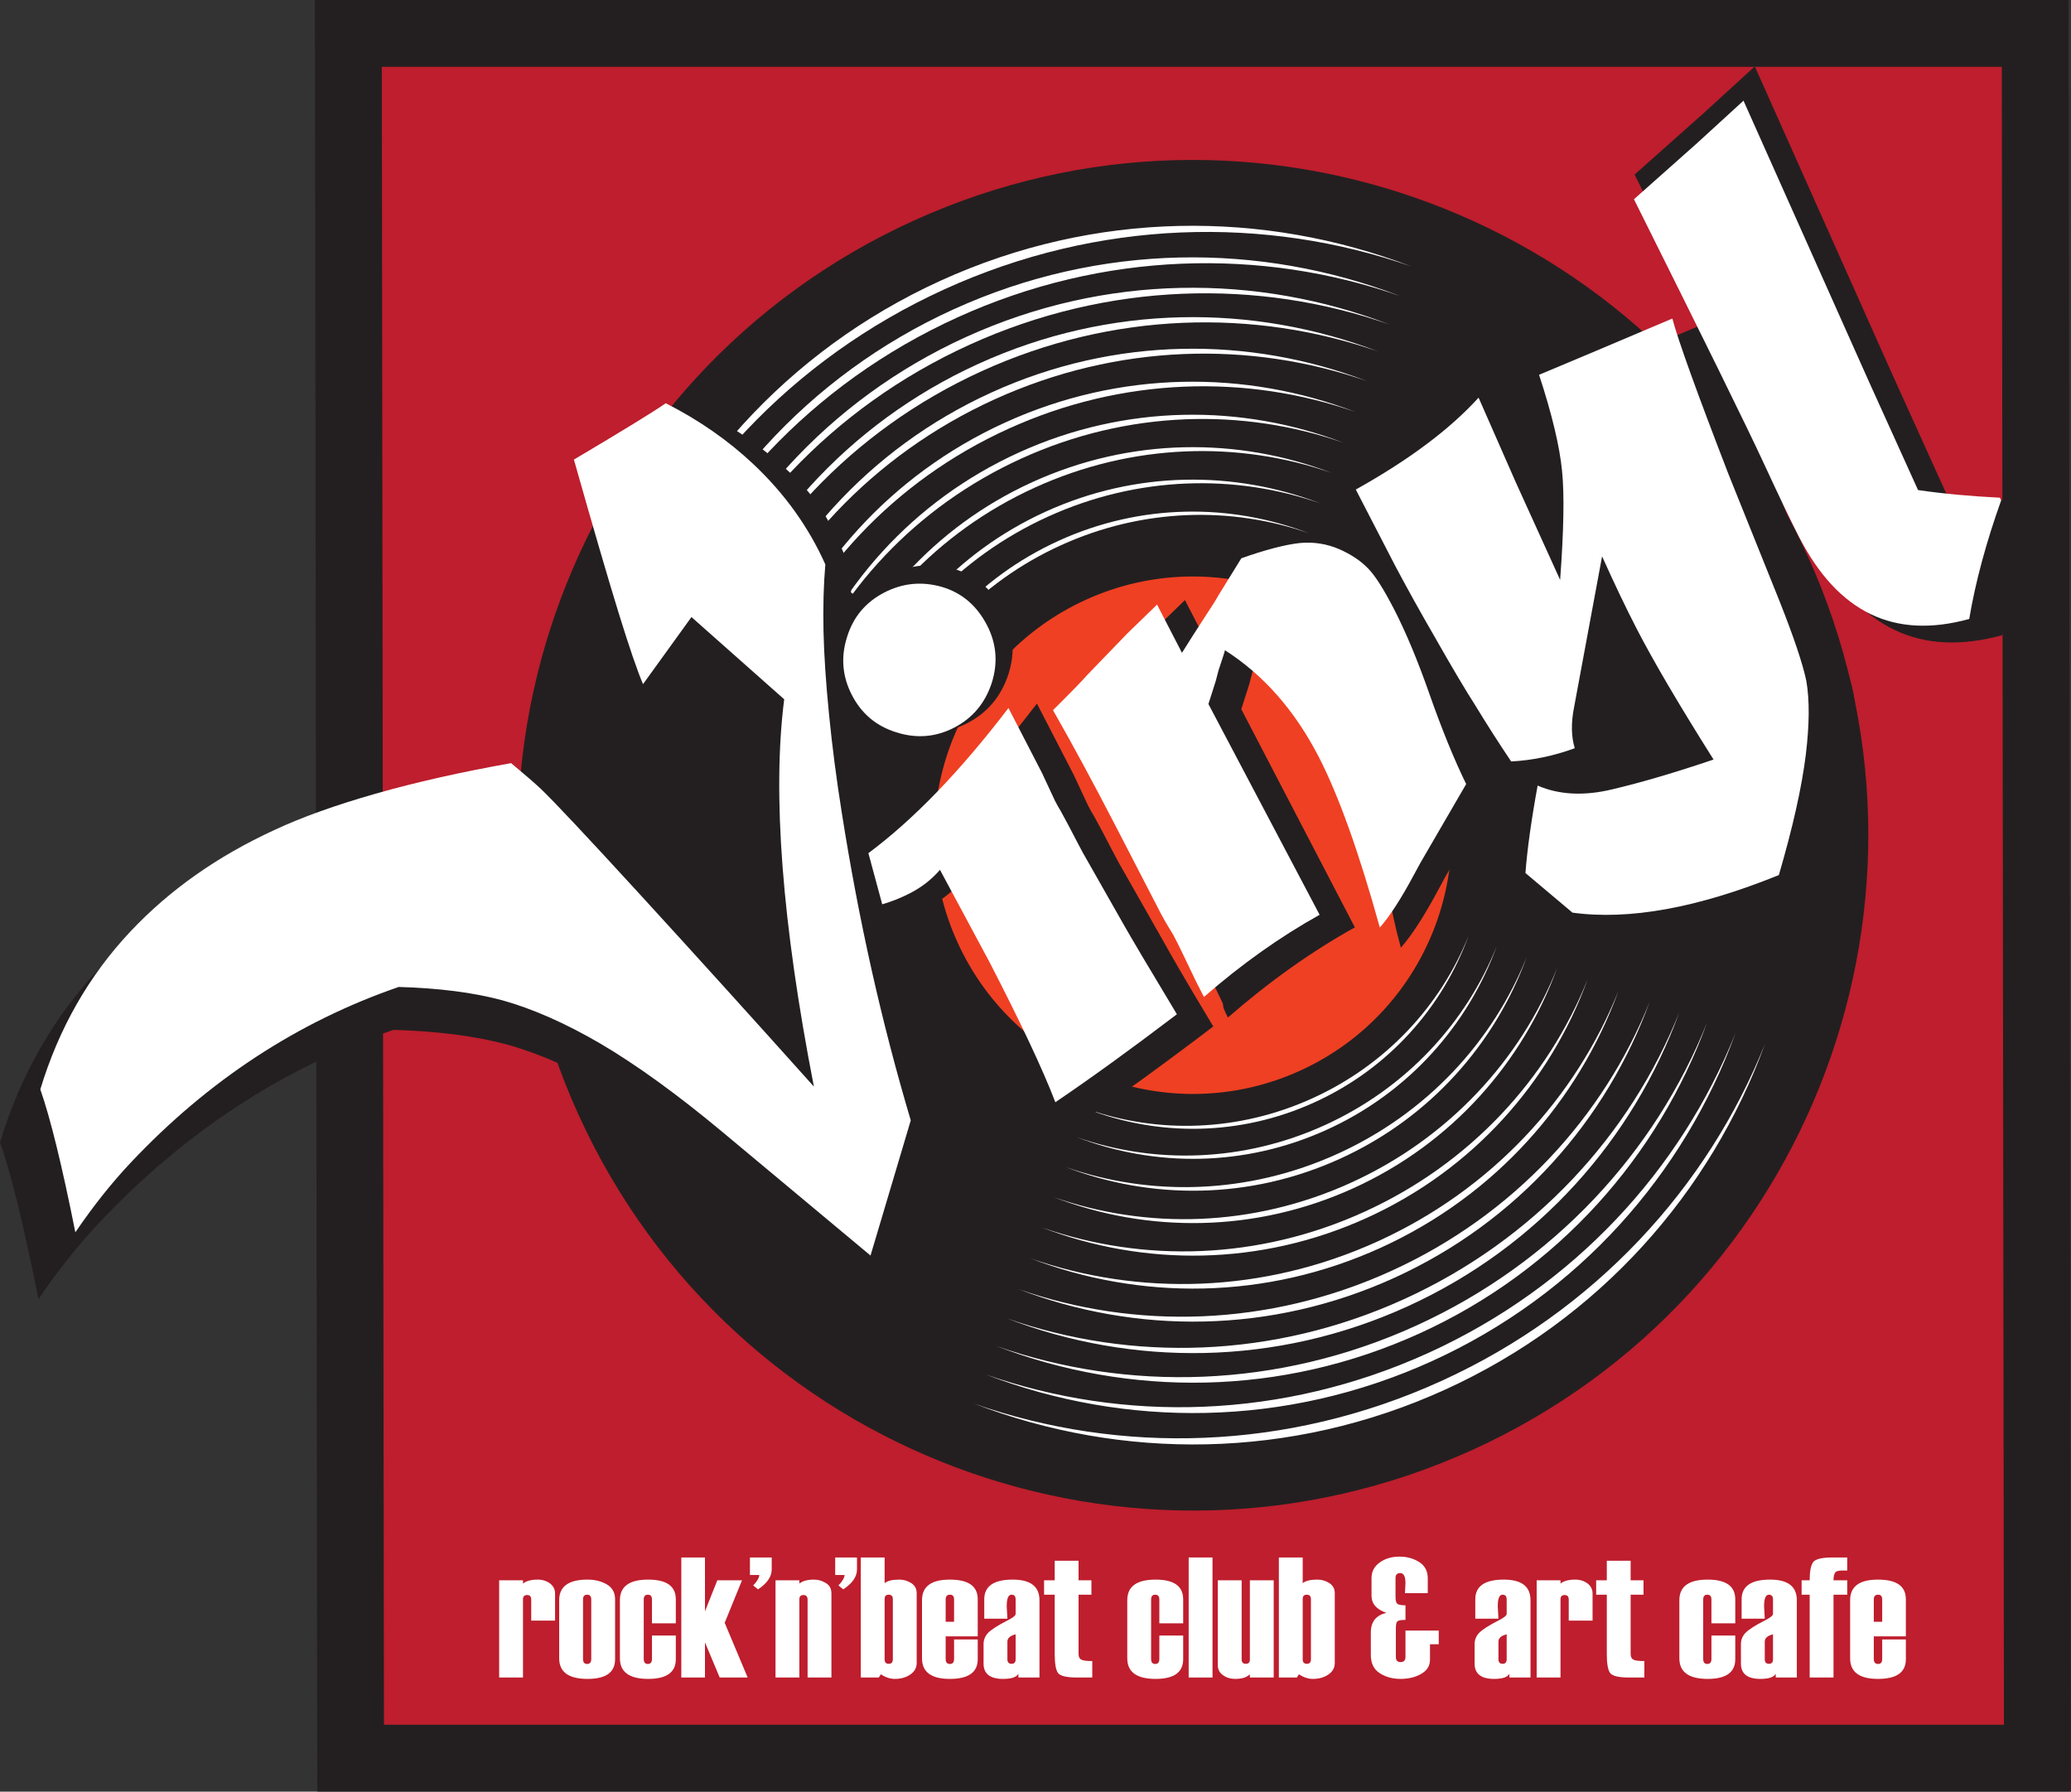 <?xml version="1.0" encoding="UTF-8" standalone="no"?> <svg xmlns="http://www.w3.org/2000/svg" xmlns:xlink="http://www.w3.org/1999/xlink" xmlns:serif="http://www.serif.com/" width="100%" height="100%" viewBox="0 0 3875 3352" version="1.1" xml:space="preserve" style="fill-rule:evenodd;clip-rule:evenodd;stroke-linejoin:round;stroke-miterlimit:2;"><rect x="0" y="0" width="3875" height="3352" fill="#333333" stroke="none"/> <g transform="matrix(1,0,0,1,-405.342,-635.548)"> <g id="Layer-1" serif:id="Layer 1" transform="matrix(4.167,0,0,4.167,0,0)"> <g transform="matrix(-1,0,0,1,253.699,167.531)"> <path d="M-758.413,774.368L-1.001,774.368L0,0L-757.412,0L-758.413,774.368Z" style="fill:rgb(190,30,45);fill-rule:nonzero;"></path> </g> <g transform="matrix(1,0,0,1,269.681,182.531)"> <path d="M0,744.368L727.412,744.368L726.45,0L-0.962,0L0,744.368ZM757.451,774.368L-29.961,774.368L-31.001,-30L756.411,-30L757.451,774.368Z" style="fill:rgb(35,31,32);fill-rule:nonzero;"></path> </g> <g transform="matrix(0.91,-0.414,-0.414,-0.91,861.526,726.679)"> <path d="M-125.59,-27.233C-293.051,-27.235 -428.8,108.517 -428.799,275.979C-428.804,443.434 -293.052,579.185 -125.59,579.186C41.868,579.185 177.619,443.431 177.622,275.969C177.624,108.519 41.869,-27.235 -125.59,-27.233" style="fill:rgb(35,31,32);fill-rule:nonzero;"></path> </g> <g transform="matrix(0.91,-0.414,-0.414,-0.91,500.293,300.888)"> <path d="M26.83,8.101C102.839,8.132 171.721,-21.433 221.904,-69.353C172.259,-18.899 103.198,12.378 26.83,12.345C-49.542,12.315 -118.578,-19.027 -168.182,-69.516C-118.033,-21.553 -49.178,8.068 26.83,8.101" style="fill:white;fill-rule:nonzero;"></path> </g> <g transform="matrix(-0.414,-0.91,-0.91,0.414,553.716,591.871)"> <path d="M-165.975,-293.78C-213.911,-243.614 -243.511,-174.745 -243.508,-98.735C-243.505,-22.725 -213.91,46.145 -165.975,96.308C-216.443,46.686 -247.752,-22.363 -247.754,-98.735C-247.752,-175.106 -216.444,-244.154 -165.975,-293.78" style="fill:white;fill-rule:nonzero;"></path> </g> <g transform="matrix(0.91,-0.414,-0.414,-0.91,568.999,418.311)"> <path d="M12.932,3.904C49.563,3.918 82.754,-10.329 106.933,-33.422C83.011,-9.115 49.733,5.965 12.932,5.951C-23.871,5.937 -57.136,-9.163 -81.041,-33.492C-56.877,-10.385 -23.697,3.893 12.932,3.904" style="fill:rgb(35,31,32);fill-rule:nonzero;"></path> </g> <g transform="matrix(-0.414,-0.91,-0.91,0.414,594.745,558.524)"> <path d="M-79.98,-141.567C-103.082,-117.396 -117.345,-84.208 -117.344,-47.579C-117.342,-10.95 -103.079,22.236 -79.98,46.409C-104.3,22.496 -119.388,-10.777 -119.387,-47.578C-119.389,-84.383 -104.3,-117.654 -79.98,-141.567" style="fill:white;fill-rule:nonzero;"></path> </g> <g transform="matrix(0.911,-0.413,-0.413,-0.911,562.469,407.121)"> <path d="M14.237,4.303C54.612,4.341 91.212,-11.351 117.882,-36.792C91.496,-10.008 54.803,6.592 14.237,6.56C-26.332,6.523 -62.992,-10.144 -89.33,-36.974C-62.705,-11.487 -26.138,4.268 14.237,4.303" style="fill:white;fill-rule:nonzero;"></path> </g> <g transform="matrix(-0.414,-0.91,-0.91,0.414,590.841,561.697)"> <path d="M-88.164,-156.054C-113.627,-129.408 -129.352,-92.826 -129.351,-52.45C-129.35,-12.074 -113.63,24.509 -88.164,51.158C-114.976,24.797 -131.606,-11.881 -131.604,-52.449C-131.604,-93.017 -114.972,-129.694 -88.164,-156.054" style="fill:white;fill-rule:nonzero;"></path> </g> <g transform="matrix(0.911,-0.413,-0.413,-0.911,555.543,395.246)"> <path d="M15.622,4.725C59.974,4.785 100.188,-12.431 129.492,-40.368C100.497,-10.957 60.183,7.262 15.622,7.204C-28.944,7.144 -69.209,-11.18 -98.129,-40.667C-68.894,-12.657 -28.73,4.669 15.622,4.725" style="fill:white;fill-rule:nonzero;"></path> </g> <g transform="matrix(-0.414,-0.91,-0.91,0.414,586.695,565.064)"> <path d="M-96.849,-171.427C-124.825,-142.159 -142.095,-101.97 -142.096,-57.618C-142.096,-13.264 -124.826,26.925 -96.849,56.197C-126.302,27.239 -144.573,-13.054 -144.572,-57.617C-144.575,-102.18 -126.302,-142.472 -96.849,-171.427" style="fill:white;fill-rule:nonzero;"></path> </g> <g transform="matrix(0.91,-0.414,-0.414,-0.91,548.479,383.223)"> <path d="M17.073,5.158C65.467,5.191 109.328,-13.619 141.286,-44.122C109.665,-12.014 65.695,7.894 17.073,7.859C-31.549,7.828 -75.492,-12.138 -107.067,-44.295C-75.149,-13.751 -31.316,5.123 17.073,5.158" style="fill:white;fill-rule:nonzero;"></path> </g> <g transform="matrix(-0.414,-0.91,-0.91,0.414,582.489,568.479)"> <path d="M-105.672,-187.036C-136.19,-155.099 -155.036,-111.253 -155.035,-62.86C-155.038,-14.466 -136.194,29.382 -105.672,61.319C-137.804,29.72 -157.739,-14.237 -157.739,-62.861C-157.735,-111.481 -137.806,-155.443 -105.672,-187.036" style="fill:white;fill-rule:nonzero;"></path> </g> <g transform="matrix(0.91,-0.414,-0.414,-0.91,541.379,371.135)"> <path d="M18.533,5.593C70.983,5.594 118.516,-14.825 153.135,-47.903C118.887,-13.08 71.233,8.523 18.533,8.522C-34.167,8.518 -81.817,-13.094 -116.059,-47.926C-81.442,-14.841 -33.916,5.59 18.533,5.593" style="fill:white;fill-rule:nonzero;"></path> </g> <g transform="matrix(-0.414,-0.91,-0.91,0.414,578.257,571.923)"> <path d="M-114.536,-202.735C-147.618,-168.118 -168.041,-120.591 -168.04,-68.14C-168.044,-15.684 -147.619,31.84 -114.536,66.46C-149.368,32.215 -170.97,-15.438 -170.973,-68.139C-170.971,-120.84 -149.365,-168.489 -114.536,-202.735" style="fill:white;fill-rule:nonzero;"></path> </g> <g transform="matrix(0.91,-0.414,-0.414,-0.91,534.213,358.866)"> <path d="M19.972,6.029C76.535,6.051 127.798,-15.961 165.137,-51.623C128.199,-14.077 76.806,9.206 19.972,9.192C-36.861,9.17 -88.239,-14.152 -125.157,-51.722C-87.835,-16.034 -36.592,6.009 19.972,6.029" style="fill:white;fill-rule:nonzero;"></path> </g> <g transform="matrix(-0.414,-0.91,-0.91,0.414,573.975,575.403)"> <path d="M-123.517,-218.625C-159.191,-181.297 -181.215,-130.043 -181.215,-73.479C-181.217,-16.914 -159.192,34.34 -123.517,71.673C-161.075,34.743 -184.375,-16.643 -184.377,-73.476C-184.373,-130.314 -161.074,-181.696 -123.517,-218.625" style="fill:white;fill-rule:nonzero;"></path> </g> <g transform="matrix(0.91,-0.414,-0.414,-0.91,527.017,346.591)"> <path d="M21.437,6.47C82.124,6.478 137.113,-17.148 177.168,-55.416C137.542,-15.124 82.412,9.864 21.437,9.859C-39.534,9.85 -94.658,-15.155 -134.274,-55.453C-94.227,-17.174 -39.243,6.462 21.437,6.47" style="fill:white;fill-rule:nonzero;"></path> </g> <g transform="matrix(-0.414,-0.91,-0.91,0.414,569.682,578.893)"> <path d="M-132.512,-234.55C-170.784,-194.504 -194.416,-139.516 -194.417,-78.829C-194.418,-18.145 -170.785,36.841 -132.512,76.891C-172.81,37.269 -197.806,-17.858 -197.804,-78.831C-197.804,-139.808 -172.806,-194.934 -132.512,-234.55" style="fill:white;fill-rule:nonzero;"></path> </g> <g transform="matrix(0.91,-0.415,-0.415,-0.91,520.147,334.914)"> <path d="M22.86,6.89C87.471,6.86 146.002,-18.331 188.623,-59.097C146.458,-16.177 87.78,10.469 22.86,10.498C-42.058,10.532 -100.765,-16.056 -142.97,-58.937C-100.308,-18.209 -41.753,6.922 22.86,6.89" style="fill:white;fill-rule:nonzero;"></path> </g> <g transform="matrix(-0.414,-0.91,-0.91,0.414,565.59,582.218)"> <path d="M-141.086,-249.726C-181.836,-207.085 -206.993,-148.542 -206.996,-83.931C-206.997,-19.32 -181.839,39.225 -141.086,81.867C-183.989,39.683 -210.602,-19.015 -210.603,-83.936C-210.603,-148.852 -183.989,-207.548 -141.086,-249.726" style="fill:white;fill-rule:nonzero;"></path> </g> <g transform="matrix(0.911,-0.413,-0.413,-0.911,513.747,323.846)"> <path d="M24.088,7.28C92.395,7.334 154.304,-19.209 199.421,-62.25C154.785,-16.935 92.715,11.148 24.088,11.094C-44.54,11.035 -106.563,-17.153 -151.122,-62.543C-106.08,-19.427 -44.213,7.22 24.088,7.28" style="fill:white;fill-rule:nonzero;"></path> </g> <g transform="matrix(-0.414,-0.91,-0.91,0.414,561.743,585.346)"> <path d="M-149.146,-263.998C-192.223,-218.92 -218.82,-157.032 -218.822,-88.729C-218.824,-20.421 -192.225,41.465 -149.146,86.543C-194.503,41.951 -222.636,-20.099 -222.636,-88.728C-222.637,-157.355 -194.499,-219.403 -149.146,-263.998" style="fill:white;fill-rule:nonzero;"></path> </g> <g transform="matrix(0.91,-0.414,-0.414,-0.91,507.109,312.601)"> <path d="M25.482,7.687C97.571,7.681 162.887,-20.401 210.458,-65.876C163.397,-18 97.913,11.704 25.482,11.713C-46.953,11.724 -112.442,-17.965 -159.513,-65.826C-111.929,-20.364 -46.607,7.701 25.482,7.687" style="fill:white;fill-rule:nonzero;"></path> </g> <g transform="matrix(-0.414,-0.91,-0.91,0.414,557.798,588.551)"> <path d="M-157.419,-278.636C-202.885,-231.056 -230.958,-165.737 -230.956,-93.646C-230.953,-21.556 -202.886,43.765 -157.419,91.344C-205.286,44.28 -234.98,-21.21 -234.982,-93.646C-234.98,-166.077 -205.285,-231.567 -157.419,-278.636" style="fill:white;fill-rule:nonzero;"></path> </g> <g transform="matrix(0.91,-0.414,-0.414,-0.91,720.5,603.817)"> <path d="M-48.119,-10.434C-112.281,-10.433 -164.297,41.579 -164.29,105.735C-164.293,169.893 -112.279,221.905 -48.119,221.905C16.04,221.907 68.051,169.893 68.053,105.733C68.054,41.574 16.04,-10.436 -48.119,-10.434" style="fill:rgb(239,64,35);fill-rule:nonzero;"></path> </g> <g transform="matrix(0.91,-0.414,-0.414,-0.91,646.517,539.366)"> <path d="M-7.477,-1.621C-17.448,-1.624 -25.53,6.464 -25.529,16.431C-25.531,26.401 -17.448,34.483 -7.477,34.481C2.494,34.482 10.576,26.395 10.577,16.424C10.578,6.458 2.492,-1.622 -7.477,-1.621" style="fill:rgb(239,63,54);fill-rule:nonzero;"></path> </g> <g transform="matrix(77,0,0,77,319.945,905.695)"> <path d="M0.345,-0.332L0.206,-0.332L0.206,-0.455C0.206,-0.472 0.198,-0.481 0.182,-0.481C0.166,-0.481 0.158,-0.473 0.158,-0.456L0.158,-0L0.019,-0L0.019,-0.567L0.158,-0.567L0.158,-0.548C0.177,-0.563 0.205,-0.571 0.244,-0.571C0.272,-0.571 0.296,-0.563 0.315,-0.549C0.335,-0.534 0.345,-0.514 0.345,-0.49L0.345,-0.332Z" style="fill:white;fill-rule:nonzero;"></path> </g> <g transform="matrix(77,0,0,77,347.359,905.695)"> <path d="M0.013,-0.112L0.013,-0.451C0.013,-0.531 0.068,-0.571 0.178,-0.571C0.221,-0.571 0.258,-0.562 0.291,-0.543C0.323,-0.524 0.339,-0.495 0.339,-0.456L0.339,-0.107C0.339,-0.03 0.286,0.008 0.178,0.008C0.068,0.008 0.013,-0.032 0.013,-0.112ZM0.2,-0.108L0.2,-0.455C0.2,-0.474 0.192,-0.483 0.176,-0.483C0.16,-0.483 0.152,-0.474 0.152,-0.455L0.152,-0.108C0.152,-0.089 0.16,-0.079 0.176,-0.079C0.192,-0.079 0.2,-0.089 0.2,-0.108Z" style="fill:white;fill-rule:nonzero;"></path> </g> <g transform="matrix(77,0,0,77,374.472,905.695)"> <path d="M0.341,-0.316L0.202,-0.316L0.202,-0.455C0.202,-0.474 0.194,-0.483 0.178,-0.483C0.162,-0.483 0.154,-0.474 0.154,-0.455L0.154,-0.108C0.154,-0.089 0.162,-0.079 0.178,-0.079C0.194,-0.079 0.202,-0.089 0.202,-0.108L0.202,-0.245L0.341,-0.245L0.341,-0.107C0.341,-0.03 0.287,0.008 0.18,0.008C0.07,0.008 0.015,-0.032 0.015,-0.112L0.015,-0.451C0.015,-0.531 0.07,-0.571 0.18,-0.571C0.287,-0.571 0.341,-0.533 0.341,-0.456L0.341,-0.316Z" style="fill:white;fill-rule:nonzero;"></path> </g> <g transform="matrix(77,0,0,77,401.886,905.695)"> <path d="M0.404,-0L0.241,-0L0.155,-0.205L0.155,-0L0.017,-0L0.017,-0.7L0.155,-0.7L0.155,-0.386L0.227,-0.567L0.371,-0.567L0.27,-0.319L0.404,-0Z" style="fill:white;fill-rule:nonzero;"></path> </g> <g transform="matrix(77,0,0,77,433.473,905.695)"> <path d="M0.054,-0.514L0.026,-0.537C0.048,-0.559 0.06,-0.58 0.062,-0.598L0.007,-0.598L0.007,-0.7L0.134,-0.7L0.134,-0.63C0.134,-0.588 0.107,-0.549 0.054,-0.514Z" style="fill:white;fill-rule:nonzero;"></path> </g> <g transform="matrix(77,0,0,77,444.344,905.695)"> <path d="M0.341,-0L0.202,-0L0.202,-0.455C0.202,-0.472 0.194,-0.481 0.178,-0.481C0.162,-0.481 0.154,-0.473 0.154,-0.456L0.154,-0L0.015,-0L0.015,-0.567L0.154,-0.567L0.154,-0.548C0.173,-0.563 0.201,-0.571 0.24,-0.571C0.265,-0.571 0.288,-0.564 0.31,-0.55C0.331,-0.537 0.341,-0.517 0.341,-0.49L0.341,-0Z" style="fill:white;fill-rule:nonzero;"></path> </g> <g transform="matrix(77,0,0,77,471.758,905.695)"> <path d="M0.054,-0.514L0.026,-0.537C0.048,-0.559 0.06,-0.58 0.062,-0.598L0.007,-0.598L0.007,-0.7L0.134,-0.7L0.134,-0.63C0.134,-0.588 0.107,-0.549 0.054,-0.514Z" style="fill:white;fill-rule:nonzero;"></path> </g> <g transform="matrix(77,0,0,77,482.629,905.695)"> <path d="M0.132,-0.019L0.12,-0L0.015,-0L0.015,-0.7L0.154,-0.7L0.154,-0.55C0.17,-0.564 0.199,-0.571 0.24,-0.571C0.265,-0.571 0.288,-0.564 0.309,-0.551C0.33,-0.537 0.341,-0.518 0.341,-0.492L0.341,-0.085C0.341,-0.056 0.328,-0.034 0.303,-0.017C0.278,-0 0.248,0.008 0.213,0.008C0.186,0.008 0.159,-0.001 0.132,-0.019ZM0.202,-0.106L0.202,-0.457C0.202,-0.474 0.194,-0.483 0.178,-0.483C0.162,-0.483 0.154,-0.475 0.154,-0.458L0.154,-0.106C0.154,-0.089 0.162,-0.08 0.178,-0.08C0.194,-0.08 0.202,-0.089 0.202,-0.106Z" style="fill:white;fill-rule:nonzero;"></path> </g> <g transform="matrix(77,0,0,77,510.043,905.695)"> <path d="M0.341,-0.24L0.154,-0.24L0.154,-0.108C0.154,-0.089 0.162,-0.079 0.179,-0.079C0.195,-0.079 0.203,-0.089 0.203,-0.108L0.203,-0.222L0.341,-0.222L0.341,-0.107C0.341,-0.03 0.287,0.008 0.178,0.008C0.07,0.008 0.016,-0.032 0.016,-0.112L0.016,-0.451C0.016,-0.531 0.07,-0.571 0.178,-0.571C0.287,-0.571 0.341,-0.533 0.341,-0.456L0.341,-0.24ZM0.203,-0.325L0.203,-0.455C0.203,-0.474 0.195,-0.483 0.179,-0.483C0.162,-0.483 0.154,-0.474 0.154,-0.455L0.154,-0.325L0.203,-0.325Z" style="fill:white;fill-rule:nonzero;"></path> </g> <g transform="matrix(77,0,0,77,537.532,905.695)"> <path d="M0.344,-0L0.221,-0L0.221,-0.022C0.21,-0.002 0.181,0.008 0.131,0.008C0.056,0.008 0.018,-0.022 0.018,-0.081L0.018,-0.195C0.018,-0.22 0.027,-0.242 0.045,-0.261C0.064,-0.28 0.101,-0.304 0.156,-0.332C0.188,-0.348 0.205,-0.361 0.205,-0.371L0.205,-0.455C0.205,-0.474 0.197,-0.483 0.181,-0.483C0.162,-0.483 0.153,-0.46 0.153,-0.415C0.153,-0.407 0.154,-0.395 0.155,-0.379C0.156,-0.363 0.157,-0.351 0.157,-0.343L0.022,-0.343L0.022,-0.456C0.022,-0.533 0.078,-0.571 0.188,-0.571C0.292,-0.571 0.344,-0.531 0.344,-0.451L0.344,-0ZM0.205,-0.106L0.205,-0.252C0.173,-0.244 0.157,-0.23 0.157,-0.209L0.157,-0.106C0.157,-0.089 0.165,-0.08 0.182,-0.08C0.197,-0.08 0.205,-0.089 0.205,-0.106Z" style="fill:white;fill-rule:nonzero;"></path> </g> <g transform="matrix(77,0,0,77,565.322,905.695)"> <path d="M0.291,-0L0.203,-0C0.14,-0 0.103,-0.009 0.09,-0.028C0.078,-0.047 0.072,-0.083 0.072,-0.137L0.072,-0.483L0.01,-0.483L0.01,-0.567L0.072,-0.567L0.072,-0.681L0.211,-0.681L0.211,-0.567L0.286,-0.567L0.286,-0.483L0.211,-0.483L0.211,-0.138C0.211,-0.122 0.216,-0.11 0.226,-0.105C0.236,-0.099 0.257,-0.096 0.291,-0.096L0.291,-0Z" style="fill:white;fill-rule:nonzero;"></path> </g> <g transform="matrix(77,0,0,77,602.291,905.695)"> <path d="M0.341,-0.316L0.202,-0.316L0.202,-0.455C0.202,-0.474 0.194,-0.483 0.178,-0.483C0.162,-0.483 0.154,-0.474 0.154,-0.455L0.154,-0.108C0.154,-0.089 0.162,-0.079 0.178,-0.079C0.194,-0.079 0.202,-0.089 0.202,-0.108L0.202,-0.245L0.341,-0.245L0.341,-0.107C0.341,-0.03 0.287,0.008 0.18,0.008C0.07,0.008 0.015,-0.032 0.015,-0.112L0.015,-0.451C0.015,-0.531 0.07,-0.571 0.18,-0.571C0.287,-0.571 0.341,-0.533 0.341,-0.456L0.341,-0.316Z" style="fill:white;fill-rule:nonzero;"></path> </g> <g transform="matrix(77,0,0,77,629.705,905.695)"> <rect x="0.017" y="-0.7" width="0.139" height="0.7" style="fill:white;fill-rule:nonzero;"></rect> </g> <g transform="matrix(77,0,0,77,642.944,905.695)"> <path d="M0.341,-0L0.202,-0L0.202,-0.019C0.184,-0.001 0.156,0.008 0.116,0.008C0.089,0.008 0.065,0.001 0.045,-0.014C0.025,-0.028 0.015,-0.047 0.015,-0.071L0.015,-0.567L0.154,-0.567L0.154,-0.106C0.154,-0.089 0.162,-0.08 0.178,-0.08C0.194,-0.08 0.202,-0.088 0.202,-0.105L0.202,-0.567L0.341,-0.567L0.341,-0Z" style="fill:white;fill-rule:nonzero;"></path> </g> <g transform="matrix(77,0,0,77,670.358,905.695)"> <path d="M0.132,-0.019L0.12,-0L0.015,-0L0.015,-0.7L0.154,-0.7L0.154,-0.55C0.17,-0.564 0.199,-0.571 0.24,-0.571C0.265,-0.571 0.288,-0.564 0.309,-0.551C0.33,-0.537 0.341,-0.518 0.341,-0.492L0.341,-0.085C0.341,-0.056 0.328,-0.034 0.303,-0.017C0.278,-0 0.248,0.008 0.213,0.008C0.186,0.008 0.159,-0.001 0.132,-0.019ZM0.202,-0.106L0.202,-0.457C0.202,-0.474 0.194,-0.483 0.178,-0.483C0.162,-0.483 0.154,-0.475 0.154,-0.458L0.154,-0.106C0.154,-0.089 0.162,-0.08 0.178,-0.08C0.194,-0.08 0.202,-0.089 0.202,-0.106Z" style="fill:white;fill-rule:nonzero;"></path> </g> <g transform="matrix(77,0,0,77,711.501,905.695)"> <path d="M0.413,-0.194L0.362,-0.194L0.362,-0.105C0.362,-0.069 0.346,-0.042 0.312,-0.022C0.278,-0.002 0.238,0.008 0.19,0.008C0.144,0.008 0.103,-0.003 0.068,-0.026C0.034,-0.048 0.017,-0.083 0.017,-0.132L0.017,-0.263C0.017,-0.325 0.047,-0.363 0.108,-0.377C0.05,-0.397 0.021,-0.43 0.021,-0.477L0.021,-0.58C0.021,-0.618 0.037,-0.648 0.069,-0.671C0.101,-0.694 0.139,-0.705 0.184,-0.705C0.226,-0.705 0.264,-0.695 0.298,-0.674C0.332,-0.653 0.349,-0.621 0.349,-0.578L0.349,-0.492L0.216,-0.492L0.219,-0.55C0.219,-0.589 0.209,-0.609 0.188,-0.609C0.17,-0.609 0.161,-0.599 0.161,-0.58L0.161,-0.469C0.161,-0.448 0.165,-0.434 0.173,-0.429C0.181,-0.424 0.196,-0.421 0.219,-0.421L0.219,-0.336C0.196,-0.336 0.181,-0.334 0.174,-0.329C0.166,-0.325 0.163,-0.311 0.163,-0.287L0.163,-0.119C0.163,-0.1 0.172,-0.09 0.19,-0.09C0.209,-0.09 0.219,-0.1 0.219,-0.119L0.219,-0.274L0.413,-0.274L0.413,-0.194Z" style="fill:white;fill-rule:nonzero;"></path> </g> <g transform="matrix(77,0,0,77,758.019,905.695)"> <path d="M0.344,-0L0.221,-0L0.221,-0.022C0.21,-0.002 0.181,0.008 0.131,0.008C0.056,0.008 0.018,-0.022 0.018,-0.081L0.018,-0.195C0.018,-0.22 0.027,-0.242 0.045,-0.261C0.064,-0.28 0.101,-0.304 0.156,-0.332C0.188,-0.348 0.205,-0.361 0.205,-0.371L0.205,-0.455C0.205,-0.474 0.197,-0.483 0.181,-0.483C0.162,-0.483 0.153,-0.46 0.153,-0.415C0.153,-0.407 0.154,-0.395 0.155,-0.379C0.156,-0.363 0.157,-0.351 0.157,-0.343L0.022,-0.343L0.022,-0.456C0.022,-0.533 0.078,-0.571 0.188,-0.571C0.292,-0.571 0.344,-0.531 0.344,-0.451L0.344,-0ZM0.205,-0.106L0.205,-0.252C0.173,-0.244 0.157,-0.23 0.157,-0.209L0.157,-0.106C0.157,-0.089 0.165,-0.08 0.182,-0.08C0.197,-0.08 0.205,-0.089 0.205,-0.106Z" style="fill:white;fill-rule:nonzero;"></path> </g> <g transform="matrix(77,0,0,77,785.809,905.695)"> <path d="M0.345,-0.332L0.206,-0.332L0.206,-0.455C0.206,-0.472 0.198,-0.481 0.182,-0.481C0.166,-0.481 0.158,-0.473 0.158,-0.456L0.158,-0L0.019,-0L0.019,-0.567L0.158,-0.567L0.158,-0.548C0.177,-0.563 0.205,-0.571 0.244,-0.571C0.272,-0.571 0.296,-0.563 0.315,-0.549C0.335,-0.534 0.345,-0.514 0.345,-0.49L0.345,-0.332Z" style="fill:white;fill-rule:nonzero;"></path> </g> <g transform="matrix(77,0,0,77,813.223,905.695)"> <path d="M0.291,-0L0.203,-0C0.14,-0 0.103,-0.009 0.09,-0.028C0.078,-0.047 0.072,-0.083 0.072,-0.137L0.072,-0.483L0.01,-0.483L0.01,-0.567L0.072,-0.567L0.072,-0.681L0.211,-0.681L0.211,-0.567L0.286,-0.567L0.286,-0.483L0.211,-0.483L0.211,-0.138C0.211,-0.122 0.216,-0.11 0.226,-0.105C0.236,-0.099 0.257,-0.096 0.291,-0.096L0.291,-0Z" style="fill:white;fill-rule:nonzero;"></path> </g> <g transform="matrix(77,0,0,77,850.192,905.695)"> <path d="M0.341,-0.316L0.202,-0.316L0.202,-0.455C0.202,-0.474 0.194,-0.483 0.178,-0.483C0.162,-0.483 0.154,-0.474 0.154,-0.455L0.154,-0.108C0.154,-0.089 0.162,-0.079 0.178,-0.079C0.194,-0.079 0.202,-0.089 0.202,-0.108L0.202,-0.245L0.341,-0.245L0.341,-0.107C0.341,-0.03 0.287,0.008 0.18,0.008C0.07,0.008 0.015,-0.032 0.015,-0.112L0.015,-0.451C0.015,-0.531 0.07,-0.571 0.18,-0.571C0.287,-0.571 0.341,-0.533 0.341,-0.456L0.341,-0.316Z" style="fill:white;fill-rule:nonzero;"></path> </g> <g transform="matrix(77,0,0,77,877.606,905.695)"> <path d="M0.344,-0L0.221,-0L0.221,-0.022C0.21,-0.002 0.181,0.008 0.131,0.008C0.056,0.008 0.018,-0.022 0.018,-0.081L0.018,-0.195C0.018,-0.22 0.027,-0.242 0.045,-0.261C0.064,-0.28 0.101,-0.304 0.156,-0.332C0.188,-0.348 0.205,-0.361 0.205,-0.371L0.205,-0.455C0.205,-0.474 0.197,-0.483 0.181,-0.483C0.162,-0.483 0.153,-0.46 0.153,-0.415C0.153,-0.407 0.154,-0.395 0.155,-0.379C0.156,-0.363 0.157,-0.351 0.157,-0.343L0.022,-0.343L0.022,-0.456C0.022,-0.533 0.078,-0.571 0.188,-0.571C0.292,-0.571 0.344,-0.531 0.344,-0.451L0.344,-0ZM0.205,-0.106L0.205,-0.252C0.173,-0.244 0.157,-0.23 0.157,-0.209L0.157,-0.106C0.157,-0.089 0.165,-0.08 0.182,-0.08C0.197,-0.08 0.205,-0.089 0.205,-0.106Z" style="fill:white;fill-rule:nonzero;"></path> </g> <g transform="matrix(77,0,0,77,905.396,905.695)"> <path d="M0.277,-0.483L0.197,-0.483L0.197,-0L0.058,-0L0.058,-0.483L0.011,-0.483L0.011,-0.567L0.058,-0.567C0.058,-0.617 0.064,-0.651 0.077,-0.671C0.089,-0.69 0.127,-0.7 0.189,-0.7L0.277,-0.7L0.277,-0.624L0.25,-0.624C0.226,-0.624 0.211,-0.62 0.206,-0.611C0.2,-0.602 0.197,-0.587 0.197,-0.567L0.277,-0.567L0.277,-0.483Z" style="fill:white;fill-rule:nonzero;"></path> </g> <g transform="matrix(77,0,0,77,926.794,905.695)"> <path d="M0.341,-0.24L0.154,-0.24L0.154,-0.108C0.154,-0.089 0.162,-0.079 0.179,-0.079C0.195,-0.079 0.203,-0.089 0.203,-0.108L0.203,-0.222L0.341,-0.222L0.341,-0.107C0.341,-0.03 0.287,0.008 0.178,0.008C0.07,0.008 0.016,-0.032 0.016,-0.112L0.016,-0.451C0.016,-0.531 0.07,-0.571 0.178,-0.571C0.287,-0.571 0.341,-0.533 0.341,-0.456L0.341,-0.24ZM0.203,-0.325L0.203,-0.455C0.203,-0.474 0.195,-0.483 0.179,-0.483C0.162,-0.483 0.154,-0.474 0.154,-0.455L0.154,-0.325L0.203,-0.325Z" style="fill:white;fill-rule:nonzero;"></path> </g> <g transform="matrix(1,0,0,1,522.524,393.016)"> <path d="M0,62.524L-13.438,93.074L-128.69,93.074L-174.514,45.992L-129.072,-30.55L-11.838,45.992" style="fill:rgb(35,31,32);fill-rule:nonzero;"></path> </g> </g> <g id="Layer-3" serif:id="Layer 3" transform="matrix(4.167,0,0,4.167,0,0)"> <g transform="matrix(1,0,0,1,363.969,711.065)"> <path d="M0,-348.195C24.602,-362.791 39.691,-372.052 45.253,-375.976C61.581,-367.698 75.986,-357.679 88.47,-345.917C103.829,-331.448 107.756,-319.976 116.011,-301.542C115.151,-291.506 114.8,-278.29 115.053,-266.556C115.307,-254.816 120.368,-246.108 121.948,-230.217C123.526,-214.327 125.619,-198.234 128.225,-181.94C136.541,-129.036 148.704,-79.068 157.617,-39.367L136.948,27.781L69.493,-24.626C47.174,-43.222 27.05,-57.79 9.112,-68.332C-8.036,-78.317 -24.087,-85.398 -39.044,-89.577C-53.217,-93.389 -70.231,-95.58 -90.082,-96.145C-139.937,-78.965 -183.956,-50.11 -222.133,-9.59C-231.561,0.419 -240.659,11.857 -249.423,24.729C-255.987,-8.201 -261.743,-31.667 -266.687,-45.678C-257.563,-75.798 -242.739,-101.762 -222.204,-123.559C-202.974,-143.97 -179.345,-160.61 -151.321,-173.482C-137.929,-179.749 -121.326,-185.71 -101.511,-191.353C-81.701,-196.995 -59.434,-202.019 -34.718,-206.416C-28.006,-200.835 -23.162,-196.647 -20.19,-193.845C-14.146,-188.151 2.287,-170.662 29.114,-141.366C55.936,-112.071 84.388,-80.631 114.47,-47.052C98.782,-127.668 93.905,-191.269 99.836,-237.864L54.142,-278.381L30.28,-245.322C27.483,-251.885 23.533,-263.413 18.419,-279.916C13.305,-296.421 9.685,-314.007 0,-348.195" style="fill:rgb(35,31,32);fill-rule:nonzero;"></path> </g> <g transform="matrix(1,0,0,1,500.675,496.686)"> <path d="M0,68.42L-6.815,43.21C15.434,26.666 38.436,2.832 62.2,-28.288L78.692,3.641L85.176,17.529C86.112,19.343 87.016,20.944 87.889,22.334C90.067,26.263 92.976,31.737 96.596,38.748C98.223,41.894 99.594,44.4 100.714,46.272L118.478,77.542C122.282,84.313 127.391,93.445 141.394,116.695C118.727,133.923 98.766,148.369 81.509,160.044C75.328,143.932 68.257,126.696 52.704,96.582L28.455,51.42C24.437,56.106 19.525,59.943 13.72,62.941C9.365,65.19 4.792,67.017 0,68.42M-3.518,-86.024C5.551,-90.71 15.039,-91.624 24.938,-88.772C34.718,-85.859 42.106,-79.561 47.104,-69.889C51.791,-60.816 52.555,-51.33 49.397,-41.426C46.119,-31.459 39.945,-24.13 30.874,-19.444C21.804,-14.761 12.316,-13.997 2.41,-17.152C-7.431,-20.189 -14.727,-26.302 -19.476,-35.492C-24.221,-44.684 -25.018,-54.234 -21.862,-64.139C-18.824,-73.979 -12.711,-81.275 -3.518,-86.024" style="fill:rgb(35,31,32);fill-rule:nonzero;"></path> </g> <g transform="matrix(1,0,0,1,614.644,564.14)"> <path d="M0,-127.935L14.698,-142.193L26.974,-118.428C29.297,-122.232 33.537,-128.862 39.684,-138.322C41.773,-141.391 43.738,-144.554 45.584,-147.806L56.229,-165.024C68.284,-169.26 77.871,-171.761 84.986,-172.527C91.856,-173.162 96.02,-172.648 102.133,-169.967C104.314,-169.01 107.773,-166.125 108.76,-163.472C110.441,-158.95 113.6,-152.739 118.535,-143.188C124.408,-131.818 130.252,-117.832 136.07,-101.227C142.269,-83.593 148.311,-68.783 154.191,-56.81L131.686,-18.067L128.389,-11.997C122.145,-0.348 116.571,8.275 111.652,13.885C101.359,-23.238 104.124,-48.271 94.313,-67.26C82.506,-90.119 67.121,-107.599 48.145,-119.713C48.033,-119.041 46.979,-115.741 44.986,-109.806L43.598,-104.492L40.001,-93.211L90.994,4.748C71.594,15.537 52.595,29.031 33.996,45.227C30.748,38.934 32.449,40.616 31.506,38.497C27.874,30.871 25.686,26.335 24.938,24.882L22.78,20.712C19.794,15.818 17.769,12.347 16.705,10.288L-5.41,-32.522C-16.592,-54.171 -26.984,-73.394 -36.582,-90.195C-35.26,-91.487 -33.744,-92.999 -32.027,-94.729C-30.316,-96.456 -28.379,-98.414 -26.218,-100.604C-24.052,-102.79 -21.799,-105.182 -19.459,-107.77L0,-127.935Z" style="fill:rgb(35,31,32);fill-rule:nonzero;"></path> </g> <g transform="matrix(1,0,0,1,738.913,460.115)"> <path d="M0,-49.74L-18.239,-85.06C6.377,-98.786 25.357,-112.99 38.687,-127.655L55.95,-88.369L76.468,-43.203C78.175,-66.131 78.47,-83.001 77.354,-93.811C76.233,-105.193 72.694,-120.006 66.728,-138.252C81.198,-144.283 101.788,-152.978 128.507,-164.332C131.274,-153.945 139.946,-129.895 154.53,-92.178L178.058,-33.65C184.747,-16.789 188.919,-4.389 190.567,3.55C192.116,12.404 192.032,23.829 190.327,37.826C188.458,52.911 184.288,71.489 177.819,93.564C140.271,108.783 108.386,114.592 82.159,110.99L60.36,92.641C61.192,81.691 63.075,68.185 66.019,52.113C76.042,56.448 87.646,57.009 100.837,53.798C114.198,50.638 129.774,46.052 147.569,40.031C131.663,14.817 119.802,-5.357 111.987,-20.484C107.171,-29.811 101.812,-41.022 95.917,-54.115L82.983,15.464C81.479,22.873 81.558,29.316 83.233,34.79C73.542,38.357 63.722,40.407 53.761,40.94C48.214,32.709 42.599,23.939 36.923,14.62C32.538,7.807 26.359,-2.619 18.388,-16.657C11.709,-28.192 5.577,-39.221 0,-49.74" style="fill:rgb(35,31,32);fill-rule:nonzero;"></path> </g> <g transform="matrix(1,0,0,1,831.242,394.208)"> <path d="M0,-163.321L30.875,-190.759L53.973,-211.886L115.512,-74.068L139.969,-20.051C152.229,-18.26 165.672,-17.011 180.291,-16.291L180.949,-15.019C173.49,5.84 168.238,25.331 165.189,43.452C146.687,48.565 130.494,47.777 116.617,41.077C102.738,34.383 91.021,21.781 81.463,3.277C77.654,-4.099 71.77,-16.382 63.811,-33.569C56.164,-50.151 34.891,-93.399 0,-163.321" style="fill:rgb(35,31,32);fill-rule:nonzero;"></path> </g> <g transform="matrix(1,0,0,1,354.97,690.919)"> <path d="M0,-332.048C22.419,-345.351 36.168,-353.79 41.239,-357.364C56.119,-349.822 69.245,-340.691 80.626,-329.972C94.623,-316.784 105.377,-301.79 112.897,-284.992C112.117,-275.843 111.842,-265.924 112.07,-255.225C112.303,-244.528 113.136,-231.94 114.576,-217.46C116.012,-202.975 117.92,-188.313 120.293,-173.465C127.875,-125.25 138.193,-79.217 151.258,-35.38L133.187,25.316L66.772,-30.099C46.43,-47.046 28.091,-60.32 11.745,-69.928C-3.88,-79.028 -18.51,-85.482 -32.14,-89.288C-45.055,-92.768 -60.564,-94.76 -78.656,-95.278C-124.087,-79.62 -164.202,-53.321 -198.995,-16.399C-207.59,-7.277 -215.879,3.151 -223.864,14.885C-229.85,-15.13 -235.095,-36.516 -239.598,-49.285C-231.285,-76.737 -217.775,-100.396 -199.057,-120.259C-181.535,-138.859 -160,-154.022 -134.463,-165.751C-122.258,-171.467 -107.127,-176.895 -89.071,-182.042C-71.014,-187.184 -50.721,-191.762 -28.201,-195.767C-22.083,-190.683 -17.667,-186.867 -14.959,-184.314C-9.453,-179.123 5.524,-163.18 29.973,-136.487C54.416,-109.79 80.344,-81.142 107.763,-50.542C93.465,-124.009 89.019,-181.967 94.426,-224.43L52.783,-261.353L31.036,-231.228C28.488,-237.205 24.885,-247.71 20.227,-262.75C15.568,-277.791 8.825,-300.889 0,-332.048" style="fill:white;fill-rule:nonzero;"></path> </g> <g transform="matrix(1,0,0,1,493.413,502.312)"> <path d="M0,56.225L-6.212,33.258C14.064,18.177 35.025,-3.543 56.681,-31.904L71.712,-2.806L77.62,9.852C78.476,11.503 79.3,12.964 80.09,14.228C82.081,17.811 84.727,22.798 88.028,29.19C89.512,32.053 90.762,34.339 91.782,36.042L107.971,64.542C111.436,70.714 119.55,84.391 132.314,105.586C111.655,121.284 93.464,134.45 77.738,145.088C72.106,130.402 62.203,109.339 48.027,81.895L25.928,40.738C22.268,45.003 17.792,48.501 12.5,51.235C8.532,53.284 4.368,54.95 0,56.225M0.929,-83.761C9.197,-88.03 17.841,-88.863 26.863,-86.264C35.777,-83.608 42.511,-77.87 47.063,-69.054C51.333,-60.789 52.032,-52.14 49.155,-43.115C46.164,-34.034 40.541,-27.355 32.273,-23.086C24.008,-18.815 15.359,-18.119 6.334,-20.994C-2.637,-23.762 -9.284,-29.337 -13.611,-37.712C-17.937,-46.086 -18.663,-54.791 -15.785,-63.816C-13.019,-72.784 -7.448,-79.432 0.929,-83.761" style="fill:white;fill-rule:nonzero;"></path> </g> <g transform="matrix(1,0,0,1,603.425,558.913)"> <path d="M0,-121.945L13.395,-134.939L24.584,-113.283C26.7,-116.746 30.562,-122.793 36.163,-131.41C38.069,-134.21 39.858,-137.091 41.541,-140.053L51.241,-155.745C62.229,-159.606 70.963,-161.884 77.449,-162.583C83.709,-163.163 89.631,-162.243 95.209,-159.818C100.624,-157.45 105.018,-154.481 108.395,-150.922C111.432,-147.743 115.202,-141.799 119.7,-133.094C125.05,-122.732 130.379,-109.986 135.681,-94.855C141.333,-78.782 146.834,-65.288 152.198,-54.373L131.689,-19.069L128.682,-13.535C122.989,-2.92 117.909,4.944 113.425,10.053C104.05,-23.778 94.89,-49.346 85.954,-66.652C75.194,-87.484 61.167,-103.414 43.875,-114.453C43.774,-113.839 42.814,-110.83 41.001,-105.424L39.73,-100.582L36.456,-90.3L86.387,4.33C68.704,14.162 51.391,26.458 34.442,41.218C31.482,35.488 29.571,31.66 28.713,29.728C25.401,22.779 23.405,18.64 22.725,17.322L20.759,13.522C18.038,9.058 16.194,5.898 15.225,4.02L-4.931,-34.994C-15.123,-54.722 -24.592,-72.242 -33.338,-87.551C-32.134,-88.73 -30.753,-90.108 -29.189,-91.683C-27.629,-93.256 -25.864,-95.041 -23.891,-97.038C-21.92,-99.032 -19.868,-101.21 -17.736,-103.571L0,-121.945Z" style="fill:white;fill-rule:nonzero;"></path> </g> <g transform="matrix(1,0,0,1,723.734,454.772)"> <path d="M0,-48.24L-17.677,-82.459C6.17,-95.756 24.549,-109.51 37.458,-123.717L54.188,-85.656L74.074,-41.89C75.721,-64.105 76.004,-80.448 74.926,-90.923C73.834,-101.949 70.402,-116.301 64.617,-133.979C78.637,-139.823 98.582,-148.242 124.459,-159.238C127.145,-149.173 135.553,-125.869 149.682,-89.326L172.486,-32.615C178.971,-16.277 183.01,-4.265 184.611,3.426C186.113,12.003 186.033,23.079 184.383,36.639C182.58,51.254 178.541,69.256 172.279,90.639C135.906,105.376 105.02,110.998 79.617,107.503L58.498,89.723C59.299,79.114 61.121,66.031 63.971,50.457C73.68,54.657 84.922,55.204 97.699,52.094C110.643,49.038 125.729,44.596 142.963,38.765C127.551,14.333 116.061,-5.212 108.486,-19.874C103.816,-28.909 98.621,-39.773 92.91,-52.458L80.398,14.953C78.938,22.132 79.02,28.371 80.646,33.676C71.252,37.131 61.738,39.114 52.092,39.628C46.719,31.655 41.277,23.155 35.775,14.126C31.531,7.523 25.542,-2.58 17.818,-16.181C11.345,-27.357 5.402,-38.045 0,-48.24" style="fill:white;fill-rule:nonzero;"></path> </g> <g transform="matrix(1,0,0,1,830.955,390.819)"> <path d="M0,-148.84L28.137,-173.845L49.184,-193.099L105.271,-67.499L127.561,-18.274C138.732,-16.643 150.984,-15.502 164.305,-14.846L164.904,-13.689C158.107,5.323 153.324,23.084 150.543,39.6C133.682,44.259 118.924,43.539 106.281,37.436C93.629,31.334 82.955,19.849 74.24,2.986C70.77,-3.736 65.406,-14.93 58.152,-30.591C51.188,-45.702 31.797,-85.117 0,-148.84" style="fill:white;fill-rule:nonzero;"></path> </g> </g> </g> </svg> 